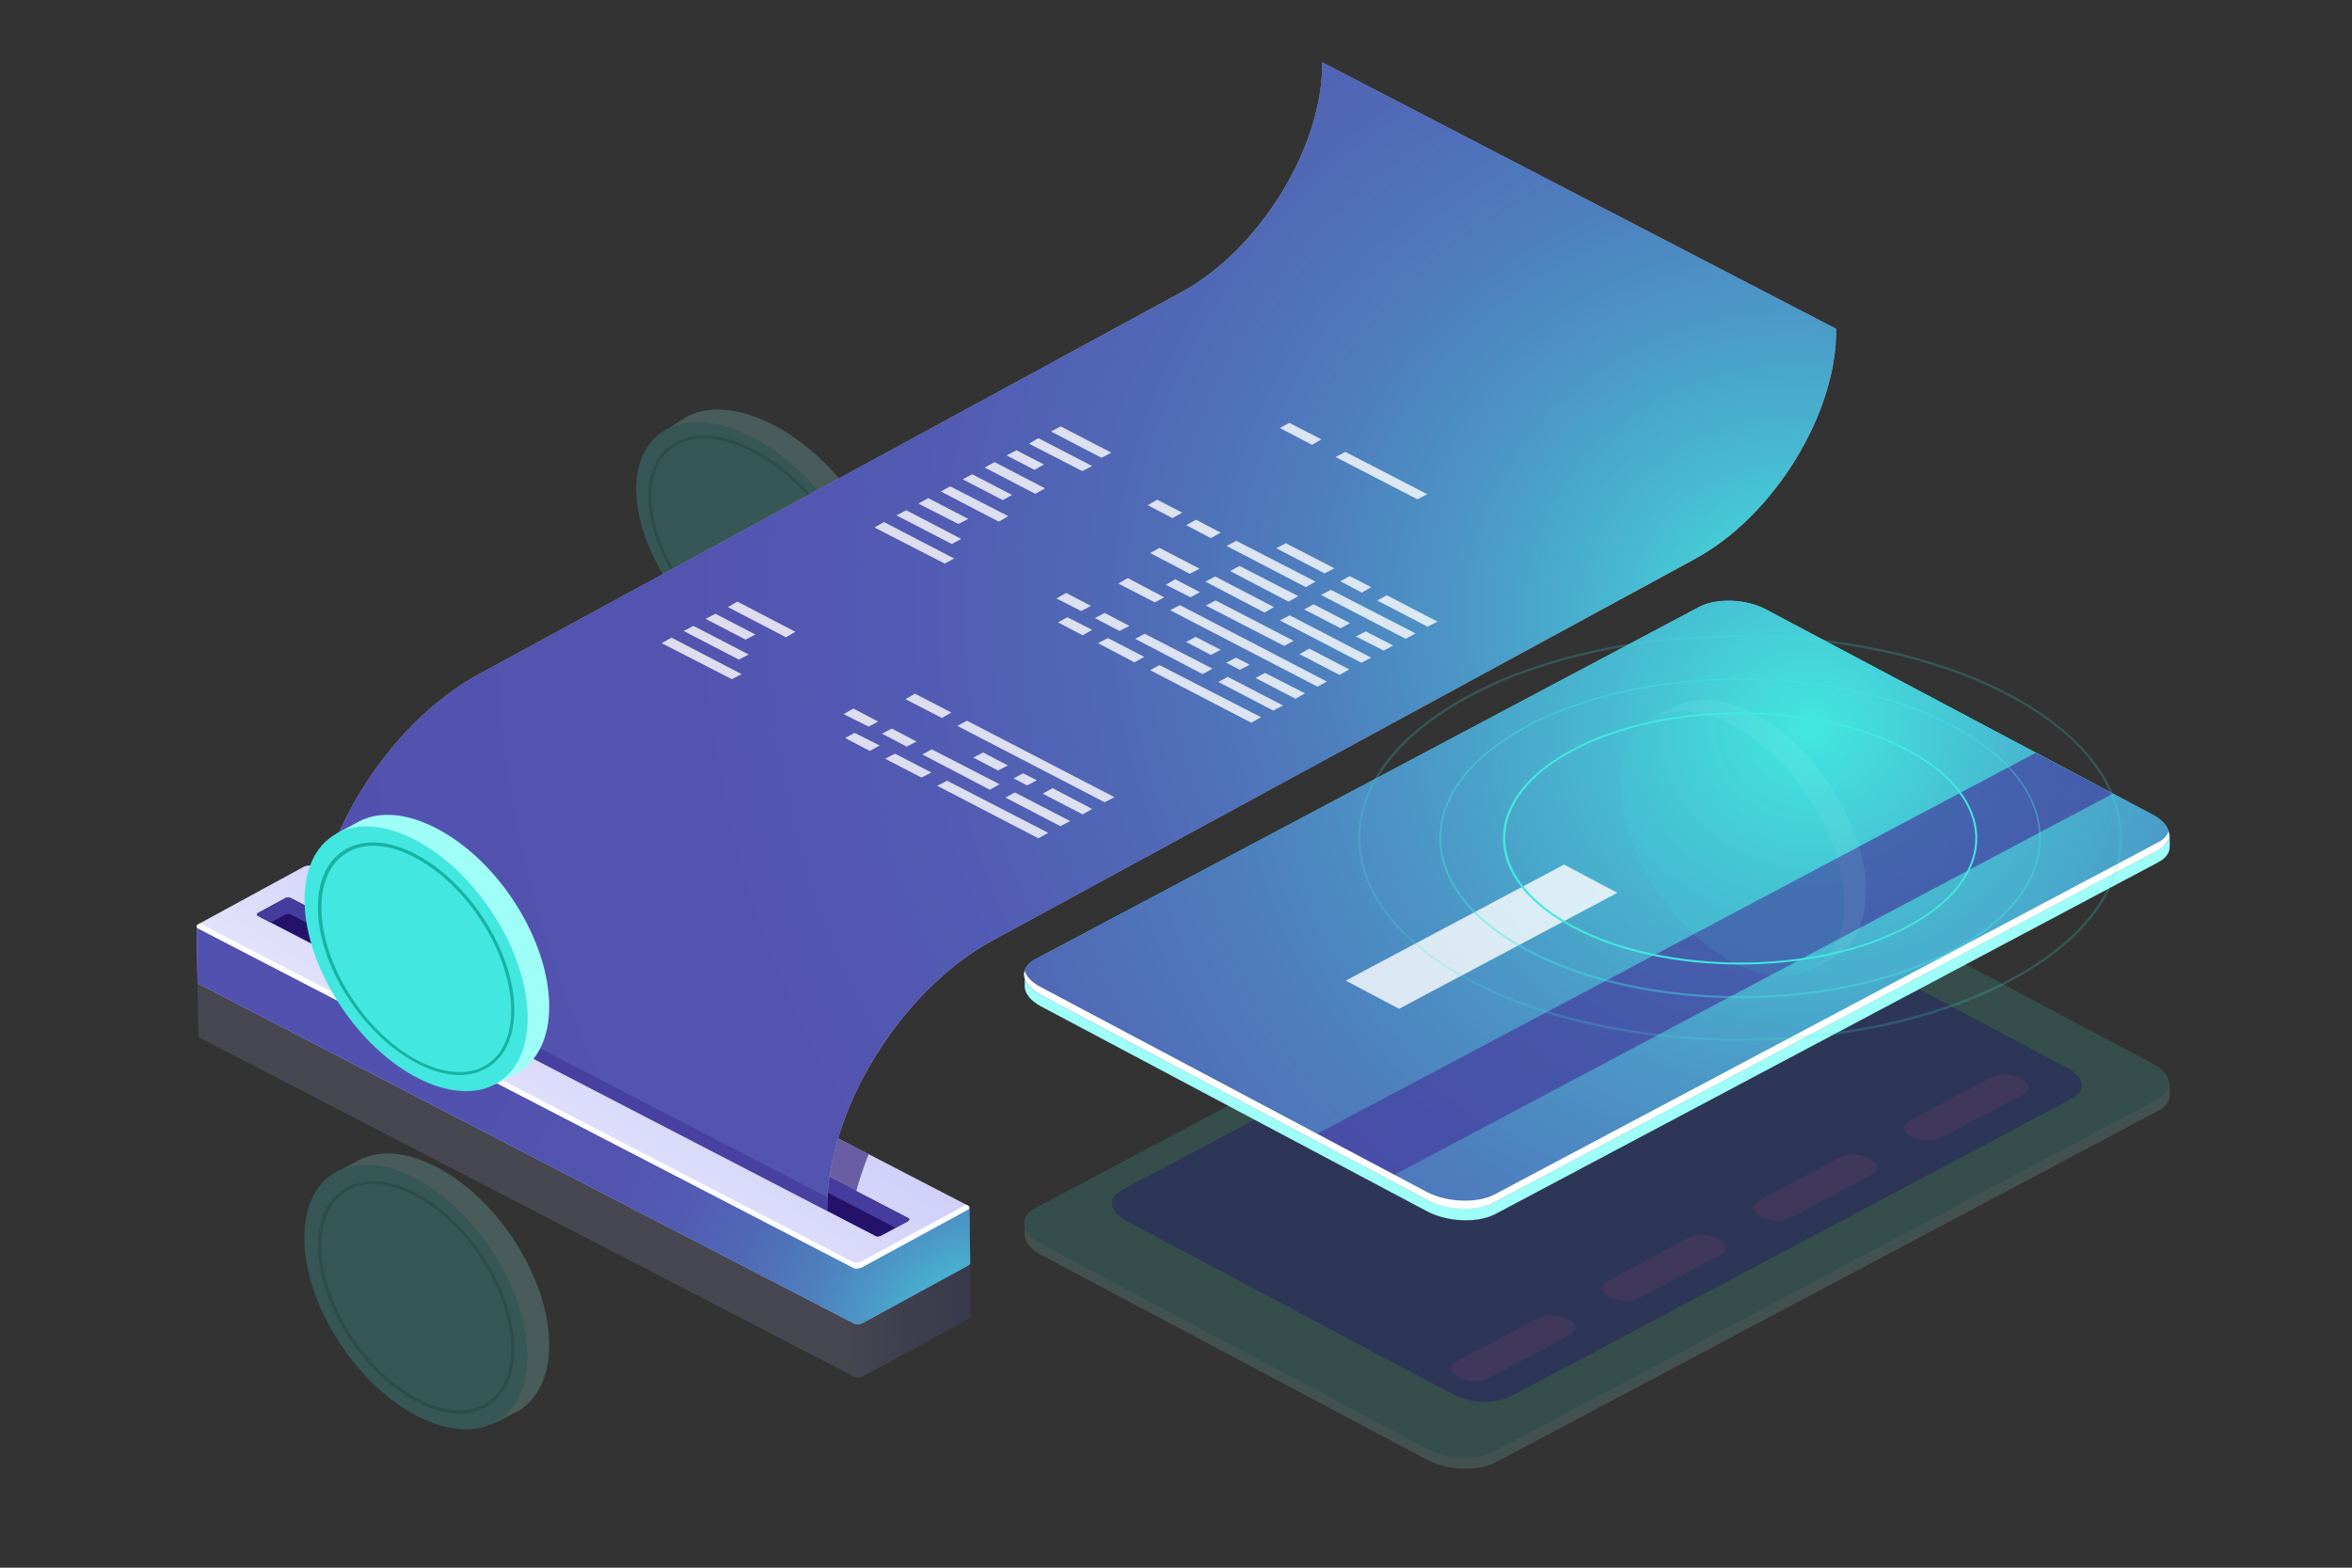 <?xml version="1.0" encoding="utf-8"?>
<!-- Generator: Adobe Illustrator 26.0.2, SVG Export Plug-In . SVG Version: 6.00 Build 0)  -->
<svg version="1.1" id="_x2014_ÎÓÈ_x5F_1" xmlns="http://www.w3.org/2000/svg" xmlns:xlink="http://www.w3.org/1999/xlink"
	 x="0px" y="0px" viewBox="0 0 600 400" style="enable-background:new 0 0 600 400;" xml:space="preserve">
<rect x="0" y="0" width="600" height="400" fill="#333333" stroke="none"/>
<style type="text/css">
	.st0{opacity:0.15;}
	.st1{fill:#9FFFF8;}
	.st2{fill:#42E8E0;}
	.st3{fill:#FFFFFF;}
	.st4{opacity:0.4;fill:#24126A;}
	.st5{fill:url(#SVGID_1_);}
	.st6{opacity:0.7;fill:#453C9E;}
	.st7{opacity:0.8;fill:#FFFFFF;}
	.st8{fill:url(#SVGID_00000168814458803320635620000012207954123911601854_);}
	.st9{fill:url(#SVGID_00000113312376160311228780000012946381243912770221_);}
	.st10{opacity:0.2;}
	.st11{fill:#18B2A3;}
	.st12{fill:url(#SVGID_00000128446607147168467220000015827391865290845860_);}
	.st13{fill:url(#SVGID_00000078031893996277300660000006088930089348962202_);}
	.st14{fill:url(#SVGID_00000070824389441908241700000008253988444873197242_);}
	.st15{opacity:0.6;fill:#24126A;}
	.st16{fill:#24126A;}
	.st17{fill:#453C9E;}
	.st18{opacity:0.7;fill:url(#SVGID_00000114075295667552300440000011125268731715536309_);}
	.st19{fill:url(#SVGID_00000116197125064581273630000006771709433862707384_);}
	.st20{opacity:0.8;fill:#453C9E;}
	.st21{opacity:0.8;}
	.st22{opacity:0.1;}
	.st23{opacity:0.4;fill:#42E8E0;}
	.st24{opacity:0.2;fill:#42E8E0;}
</style>
<g>
	<g class="st0">
		<g>
			<path class="st1" d="M261.3,312l2.2-0.3c0.2-0.2,0.5-0.3,0.8-0.5l169.2-89.8c4.4-2.3,12-2,17.1,0.6l98.7,52.4
				c1.3,0.7,2.3,1.5,3,2.3l1.2-0.3v3.1l0,0c0,1.5-1,2.9-2.9,3.9l-169.2,89.8c-4.4,2.3-12,2-17.1-0.6l-98.7-52.4
				c-2.8-1.5-4.2-3.4-4.2-5.2l0,0V312z"/>
			<path class="st2" d="M381.2,370.3l169.2-89.8c4.4-2.3,3.8-6.4-1.2-9.1L450.5,219c-5-2.7-12.7-3-17.1-0.6l-169.2,89.8
				c-4.4,2.3-3.8,6.4,1.2,9.1l98.7,52.4C369.2,372.3,376.9,372.6,381.2,370.3z"/>
		</g>
		<g>
			<path class="st3" d="M495.2,290.3l20.9-11.1c1.9-1,1.7-2.8-0.5-4l0,0c-2.2-1.2-5.6-1.3-7.6-0.3L487.1,286c-1.9,1-1.7,2.8,0.5,4
				l0,0C489.9,291.2,493.3,291.3,495.2,290.3z"/>
			<path class="st3" d="M456.7,310.7l20.9-11.1c1.9-1,1.7-2.8-0.5-4h0c-2.2-1.2-5.6-1.3-7.6-0.3l-20.9,11.1c-1.9,1-1.7,2.8,0.5,4
				l0,0C451.3,311.7,454.7,311.8,456.7,310.7z"/>
			<path class="st3" d="M418.1,331.2l20.9-11.1c1.9-1,1.7-2.8-0.5-4l0,0c-2.2-1.2-5.6-1.3-7.6-0.3L410,326.9c-1.9,1-1.7,2.8,0.5,4
				l0,0C412.8,332.1,416.2,332.2,418.1,331.2z"/>
			<path class="st3" d="M379.6,351.7l20.9-11.1c1.9-1,1.7-2.8-0.5-4l0,0c-2.2-1.2-5.6-1.3-7.6-0.3l-20.9,11.1c-1.9,1-1.7,2.8,0.5,4
				h0C374.2,352.6,377.6,352.7,379.6,351.7z"/>
		</g>
	</g>
	<g>
		<g>
			<path class="st4" d="M385.2,356.4l143.4-76.1c3.7-2,3.2-5.4-1-7.7l-83.6-44.4c-4.3-2.3-10.7-2.5-14.5-0.6l-143.4,76.1
				c-3.7,2-3.2,5.4,1,7.7l83.6,44.4C375.1,358.1,381.5,358.3,385.2,356.4z"/>
			<path class="st1" d="M261.3,248.5l2.2-0.3c0.2-0.2,0.5-0.3,0.8-0.5L433.5,158c4.4-2.3,12-2,17.1,0.6l98.7,52.4
				c1.3,0.7,2.3,1.5,3,2.3l1.2-0.3v3.1l0,0c0,1.5-1,2.9-2.9,3.9l-169.2,89.8c-4.4,2.3-12,2-17.1-0.6l-98.7-52.4
				c-2.8-1.5-4.2-3.4-4.2-5.2l0,0V248.5z"/>
			<path class="st2" d="M381.2,306.8L550.4,217c4.4-2.3,3.8-6.4-1.2-9.1l-98.7-52.4c-5-2.7-12.7-3-17.1-0.6l-169.2,89.8
				c-4.4,2.3-3.8,6.4,1.2,9.1l98.7,52.4C369.2,308.8,376.9,309.1,381.2,306.8z"/>
			
				<radialGradient id="SVGID_1_" cx="488.472" cy="235.912" r="281.012" gradientTransform="matrix(1.627 0 0 1.496 -332.834 -166.976)" gradientUnits="userSpaceOnUse">
				<stop  offset="0" style="stop-color:#42E8E0"/>
				<stop  offset="1.670891e-02" style="stop-color:#43E0DE"/>
				<stop  offset="0.112" style="stop-color:#47BAD1"/>
				<stop  offset="0.214" style="stop-color:#4B9AC7"/>
				<stop  offset="0.324" style="stop-color:#4E7FBE"/>
				<stop  offset="0.443" style="stop-color:#506BB7"/>
				<stop  offset="0.578" style="stop-color:#525CB3"/>
				<stop  offset="0.739" style="stop-color:#5354B0"/>
				<stop  offset="1" style="stop-color:#5351AF"/>
			</radialGradient>
			<path class="st5" d="M381.2,306.8L550.4,217c4.4-2.3,3.8-6.4-1.2-9.1l-98.7-52.4c-5-2.7-12.7-3-17.1-0.6l-169.2,89.8
				c-4.4,2.3-3.8,6.4,1.2,9.1l98.7,52.4C369.2,308.8,376.9,309.1,381.2,306.8z"/>
			<polygon class="st6" points="353.9,300.7 539,202.5 519.3,192.1 334.3,290.2 			"/>
			<path class="st3" d="M550.4,215l-169.2,89.8c-4.4,2.3-12,2-17.1-0.6l-98.7-52.4c-2.3-1.2-3.6-2.7-4-4.1c-0.6,2,0.8,4.3,4,6.1
				l98.7,52.4c5,2.7,12.7,3,17.1,0.6L550.4,217c2.4-1.3,3.3-3.1,2.8-4.9C552.9,213.2,552,214.2,550.4,215z"/>
		</g>
		<polygon class="st7" points="356.9,257.4 412.6,227.8 399,220.6 343.3,250.2 		"/>
	</g>
</g>
<g class="st0">
	
		<linearGradient id="SVGID_00000100360904083588152770000009939714862146366849_" gradientUnits="userSpaceOnUse" x1="3470.495" y1="945.476" x2="3558.454" y2="787.094" gradientTransform="matrix(-0.509 -0.861 0.861 -0.509 1206.328 3766.067)">
		<stop  offset="0" style="stop-color:#5761D7"/>
		<stop  offset="3.979178e-02" style="stop-color:#5C66D9"/>
		<stop  offset="8.669901e-02" style="stop-color:#6A73DF"/>
		<stop  offset="0.137" style="stop-color:#8289E8"/>
		<stop  offset="0.19" style="stop-color:#A3A7F5"/>
		<stop  offset="0.224" style="stop-color:#BCBEFF"/>
	</linearGradient>
	<path style="fill:url(#SVGID_00000100360904083588152770000009939714862146366849_);" d="M50.4,250.2l0.2,14.1l0,0
		c0,0.2,0.1,0.4,0.4,0.5L218,351.3c0.5,0.3,1.5,0.2,2.1-0.1l27-14.7c0.3-0.2,0.5-0.4,0.5-0.6l0,0v0c0,0,0,0,0,0l-0.2-14.2l-13.1,7
		L80.2,248.8c-0.5-0.3-1.5-0.2-2.1,0.1l-9.3,5L50.4,250.2z"/>
	
		<linearGradient id="SVGID_00000092419172095443563100000012169357197679545761_" gradientUnits="userSpaceOnUse" x1="3583.164" y1="956.557" x2="3516.951" y2="827.118" gradientTransform="matrix(-0.509 -0.861 0.861 -0.509 1206.328 3766.067)">
		<stop  offset="0" style="stop-color:#C0BFF6"/>
		<stop  offset="0.294" style="stop-color:#C5C4F7"/>
		<stop  offset="0.64" style="stop-color:#D3D2F9"/>
		<stop  offset="1" style="stop-color:#E9E9FD"/>
	</linearGradient>
	<path style="fill:url(#SVGID_00000092419172095443563100000012169357197679545761_);" d="M80,234.7l167.1,86.6
		c0.5,0.3,0.5,0.8-0.1,1.1l-27,14.7c-0.6,0.3-1.6,0.4-2.1,0.1L50.7,250.6c-0.5-0.3-0.5-0.8,0.1-1.1l27-14.7
		C78.5,234.5,79.4,234.4,80,234.7z"/>
</g>
<g class="st10">
	<path class="st1" d="M227.1,150c-1.5-16.6-16.1-35.8-32.6-42.9c-8.2-3.5-15.4-3.4-20.2-0.2v0l-5.1,3.3l1.6,0
		c-2.5,3.4-3.7,8.2-3.2,14.2c1.5,16.6,16.1,35.8,32.6,42.9c5.6,2.4,10.8,3.1,15,2.3l0,1.3l5.2-3.4c0,0,0,0,0.1,0l0.2-0.1l0,0
		C225.4,164.1,227.9,158.1,227.1,150z"/>
	
		<ellipse transform="matrix(0.77 -0.638 0.638 0.77 -45.421 154.868)" class="st2" cx="192.2" cy="140.5" rx="22.5" ry="38.2"/>
	<path class="st11" d="M204.8,169.8c-3.1,0-6.6-0.8-10.3-2.4c-14.6-6.3-27.7-23.5-29-38.3c-0.7-7.3,1.5-12.9,6.1-15.8
		c4.6-3,11.1-2.9,18.3,0.2c14.6,6.3,27.7,23.5,29,38.3c0.7,7.3-1.5,12.9-6.1,15.8C210.6,169.1,207.8,169.8,204.8,169.8z
		 M179.6,111.9c-2.9,0-5.4,0.7-7.5,2c-4.4,2.8-6.4,8.2-5.8,15.2c1.4,14.6,14.2,31.5,28.6,37.7c6.9,3,13.1,3.1,17.5,0.3
		c4.4-2.8,6.4-8.2,5.8-15.2c-1.4-14.6-14.2-31.5-28.6-37.7C186,112.7,182.7,111.9,179.6,111.9z"/>
</g>
<g>
	<g>
		<g>
			
				<linearGradient id="SVGID_00000026147545950138644620000002889613388496429736_" gradientUnits="userSpaceOnUse" x1="3482.404" y1="952.278" x2="3570.362" y2="793.896" gradientTransform="matrix(-0.509 -0.861 0.861 -0.509 1206.328 3766.067)">
				<stop  offset="0" style="stop-color:#5761D7"/>
				<stop  offset="3.979178e-02" style="stop-color:#5C66D9"/>
				<stop  offset="8.669901e-02" style="stop-color:#6A73DF"/>
				<stop  offset="0.137" style="stop-color:#8289E8"/>
				<stop  offset="0.19" style="stop-color:#A3A7F5"/>
				<stop  offset="0.224" style="stop-color:#BCBEFF"/>
			</linearGradient>
			<path style="fill:url(#SVGID_00000026147545950138644620000002889613388496429736_);" d="M50.2,236.5l0.2,14.1l0,0
				c0,0.2,0.1,0.4,0.4,0.5l167.1,86.6c0.5,0.3,1.5,0.2,2.1-0.1l27-14.7c0.3-0.2,0.5-0.4,0.5-0.6l0,0v0c0,0,0,0,0,0l-0.2-14.2
				l-13.1,7L80,235.1c-0.5-0.3-1.5-0.2-2.1,0.1l-9.3,5L50.2,236.5z"/>
			
				<radialGradient id="SVGID_00000073685765881431416670000003240336613654329003_" cx="3379.703" cy="1013.579" r="89.732" gradientTransform="matrix(-0.828 -1.288 1.401 -0.761 1630.445 5466.898)" gradientUnits="userSpaceOnUse">
				<stop  offset="0" style="stop-color:#42E8E0"/>
				<stop  offset="1.670891e-02" style="stop-color:#43E0DE"/>
				<stop  offset="0.112" style="stop-color:#47BAD1"/>
				<stop  offset="0.214" style="stop-color:#4B9AC7"/>
				<stop  offset="0.324" style="stop-color:#4E7FBE"/>
				<stop  offset="0.443" style="stop-color:#506BB7"/>
				<stop  offset="0.578" style="stop-color:#525CB3"/>
				<stop  offset="0.739" style="stop-color:#5354B0"/>
				<stop  offset="1" style="stop-color:#5351AF"/>
			</radialGradient>
			<path style="fill:url(#SVGID_00000073685765881431416670000003240336613654329003_);" d="M50.2,236.5l0.2,14.1l0,0
				c0,0.2,0.1,0.4,0.4,0.5l167.1,86.6c0.5,0.3,1.5,0.2,2.1-0.1l27-14.7c0.3-0.2,0.5-0.4,0.5-0.6l0,0v0c0,0,0,0,0,0l-0.2-14.2
				l-13.1,7L80,235.1c-0.5-0.3-1.5-0.2-2.1,0.1l-9.3,5L50.2,236.5z"/>
			
				<linearGradient id="SVGID_00000029725331053829171530000003855327879206687658_" gradientUnits="userSpaceOnUse" x1="3595.072" y1="963.359" x2="3528.859" y2="833.92" gradientTransform="matrix(-0.509 -0.861 0.861 -0.509 1206.328 3766.067)">
				<stop  offset="0" style="stop-color:#C0BFF6"/>
				<stop  offset="0.294" style="stop-color:#C5C4F7"/>
				<stop  offset="0.64" style="stop-color:#D3D2F9"/>
				<stop  offset="1" style="stop-color:#E9E9FD"/>
			</linearGradient>
			<path style="fill:url(#SVGID_00000029725331053829171530000003855327879206687658_);" d="M79.8,221l167.1,86.6
				c0.5,0.3,0.5,0.8-0.1,1.1l-27,14.7c-0.6,0.3-1.6,0.4-2.1,0.1L50.5,236.9c-0.5-0.3-0.5-0.8,0.1-1.1l27-14.7
				C78.3,220.8,79.2,220.7,79.8,221z"/>
			<path class="st3" d="M246.9,307.6l-0.5-0.2l-26.7,14.5c-0.6,0.3-1.6,0.4-2.1,0.1L51,235.6l-0.3,0.2c-0.6,0.3-0.7,0.8-0.1,1.1
				l167.1,86.6c0.5,0.3,1.5,0.2,2.1-0.1l27-14.7C247.4,308.4,247.4,307.9,246.9,307.6z"/>
			<path class="st15" d="M86,242.1l131.3,66.8c0.9-4.8,2.4-9.6,4.3-14.4L90.6,226.6C88.4,231.7,86.9,237,86,242.1z"/>
			<path class="st16" d="M74.1,229.1l157.6,81.7c0.4,0.2,0.3,0.5-0.1,0.8l-6.8,3.7c-0.4,0.2-1.1,0.3-1.4,0.1L65.8,233.7
				c-0.4-0.2-0.3-0.5,0.1-0.8l6.8-3.7C73.1,229,73.7,229,74.1,229.1z"/>
			<path class="st17" d="M65.8,233.7l3.2,1.7l3.7-2c0.4-0.2,1.1-0.3,1.4-0.1l154.4,80l3.1-1.7c0.4-0.2,0.5-0.6,0.1-0.8L74.1,229.1
				c-0.4-0.2-1-0.2-1.4,0.1l-6.8,3.7C65.4,233.1,65.4,233.5,65.8,233.7z"/>
		</g>
		
			<linearGradient id="SVGID_00000158710742547650874150000003435122637269806227_" gradientUnits="userSpaceOnUse" x1="3663.004" y1="1182.793" x2="3486.08" y2="869.299" gradientTransform="matrix(-0.509 -0.861 0.861 -0.509 1206.328 3766.067)">
			<stop  offset="0" style="stop-color:#C0BFF6"/>
			<stop  offset="0.117" style="stop-color:#D0CFF9"/>
			<stop  offset="0.263" style="stop-color:#E9E9FD"/>
			<stop  offset="0.514" style="stop-color:#C0BFF6"/>
			<stop  offset="0.622" style="stop-color:#D0CFF9"/>
			<stop  offset="0.755" style="stop-color:#E9E9FD"/>
			<stop  offset="1" style="stop-color:#C0BFF6"/>
		</linearGradient>
		<path style="opacity:0.7;fill:url(#SVGID_00000158710742547650874150000003435122637269806227_);" d="M468.4,83.9L337.3,15.9l0,0
			c0.2,21.5-15.9,47.8-36,58.7L122.2,172c-23.7,12.9-42.6,43.8-42.3,69l0,0L211,308.9l0,0c-0.3-25.3,18.7-56.2,42.3-69l179.1-97.3
			C452.5,131.7,468.7,105.4,468.4,83.9L468.4,83.9z"/>
		
			<radialGradient id="SVGID_00000124120141854390536890000006165064234943234750_" cx="3422.672" cy="1185.69" r="233.896" gradientTransform="matrix(-0.828 -1.288 1.401 -0.761 1630.445 5466.898)" gradientUnits="userSpaceOnUse">
			<stop  offset="0" style="stop-color:#42E8E0"/>
			<stop  offset="1.670891e-02" style="stop-color:#43E0DE"/>
			<stop  offset="0.112" style="stop-color:#47BAD1"/>
			<stop  offset="0.214" style="stop-color:#4B9AC7"/>
			<stop  offset="0.324" style="stop-color:#4E7FBE"/>
			<stop  offset="0.443" style="stop-color:#506BB7"/>
			<stop  offset="0.578" style="stop-color:#525CB3"/>
			<stop  offset="0.739" style="stop-color:#5354B0"/>
			<stop  offset="1" style="stop-color:#5351AF"/>
		</radialGradient>
		<path style="fill:url(#SVGID_00000124120141854390536890000006165064234943234750_);" d="M468.4,83.9L337.3,15.9l0,0
			c0.2,21.5-15.9,47.8-36,58.7L122.2,172c-23.7,12.9-42.6,43.8-42.3,69l0,0L211,308.9l0,0c-0.3-25.3,18.7-56.2,42.3-69l179.1-97.3
			C452.5,131.7,468.7,105.4,468.4,83.9L468.4,83.9z"/>
		<path class="st20" d="M79.9,241L211,308.9c0-1.1,0-2.2,0.1-3.4l0,0L80,237.6C79.9,238.8,79.9,239.9,79.9,241z"/>
	</g>
	<g class="st21">
		<polygon class="st3" points="295.8,169.7 321.7,183 319.2,184.4 293.4,171 		"/>
		<polygon class="st3" points="282.6,162.8 291.9,167.6 289.4,169 280.1,164.1 		"/>
		<polygon class="st3" points="272.3,157.5 278.6,160.7 276.2,162.1 269.9,158.8 		"/>
		<polygon class="st3" points="313.2,172.7 327.3,180 324.8,181.3 310.8,174 		"/>
		<polygon class="st3" points="292,161.7 309.3,170.6 306.8,172 289.6,163 		"/>
		<polygon class="st3" points="281.8,156.4 288.1,159.7 285.6,161 279.3,157.7 		"/>
		<polygon class="st3" points="272,151.3 278.3,154.6 275.8,155.9 269.5,152.7 		"/>
		<polygon class="st3" points="322.7,171.7 332.9,176.9 330.5,178.3 320.3,173 		"/>
		<polygon class="st3" points="315.3,167.8 318.8,169.6 316.3,170.9 312.8,169.1 		"/>
		<polygon class="st3" points="305,162.5 311.4,165.8 308.9,167.1 302.6,163.8 		"/>
		<polygon class="st3" points="301,154.4 338.5,173.9 336.1,175.2 298.5,155.7 		"/>
		<polygon class="st3" points="287.7,147.5 297,152.4 294.6,153.7 285.3,148.9 		"/>
		<polygon class="st3" points="334,165.5 344.2,170.8 341.7,172.2 331.5,166.9 		"/>
		<polygon class="st3" points="310.1,153.2 330,163.5 327.6,164.8 307.6,154.5 		"/>
		<polygon class="st3" points="299.8,147.8 306.1,151.1 303.7,152.4 297.4,149.2 		"/>
		<polygon class="st3" points="329,157 349.8,167.8 347.3,169.1 326.5,158.3 		"/>
		<polygon class="st3" points="310,147.1 325,154.9 322.6,156.3 307.5,148.4 		"/>
		<polygon class="st3" points="295.8,139.8 306,145.1 303.5,146.4 293.4,141.1 		"/>
		<polygon class="st3" points="348.4,161.1 355.4,164.7 353,166 345.9,162.4 		"/>
		<polygon class="st3" points="335.1,154.2 344.4,159 342,160.3 332.7,155.5 		"/>
		<polygon class="st3" points="316.2,144.4 331.2,152.1 328.7,153.5 313.8,145.7 		"/>
		<polygon class="st3" points="339.5,150.5 361.1,161.6 358.6,163 337,151.8 		"/>
		<polygon class="st3" points="315.4,138 335.6,148.4 333.1,149.8 312.9,139.3 		"/>
		<polygon class="st3" points="305.1,132.6 311.4,135.9 308.9,137.3 302.6,134 		"/>
		<polygon class="st3" points="295.2,127.5 301.6,130.8 299.1,132.2 292.8,128.9 		"/>
		<polygon class="st3" points="353.8,151.9 366.7,158.6 364.2,159.9 351.3,153.2 		"/>
		<polygon class="st3" points="243.4,142.5 225.5,133.2 223.1,134.6 241,143.8 		"/>
		<polygon class="st3" points="245.2,137.5 231.2,130.2 228.7,131.5 242.8,138.8 		"/>
		<polygon class="st3" points="247,132.4 236.8,127.1 234.3,128.5 244.5,133.7 		"/>
		<polygon class="st3" points="257.2,131.7 242.4,124.1 240,125.4 254.8,133.1 		"/>
		<polygon class="st3" points="258.2,126.3 248,121 245.6,122.3 255.8,127.6 		"/>
		<polygon class="st3" points="266.6,124.6 253.7,117.9 251.2,119.3 264.1,126 		"/>
		<polygon class="st3" points="266.3,118.5 259.3,114.9 256.8,116.2 263.9,119.9 		"/>
		<polygon class="st3" points="278.6,118.9 264.9,111.8 262.5,113.2 276.1,120.2 		"/>
		<polygon class="st3" points="283.5,115.5 270.6,108.8 268.1,110.1 281,116.8 		"/>
		<polygon class="st3" points="344.3,147 349.8,149.8 347.4,151.2 341.9,148.3 		"/>
		<polygon class="st3" points="328,138.6 340.4,145 337.9,146.3 325.6,139.9 		"/>
		<polygon class="st3" points="343.2,115.3 364.1,126.1 361.6,127.4 340.7,116.6 		"/>
		<polygon class="st3" points="328.9,107.9 337.1,112.1 334.7,113.5 326.5,109.2 		"/>
	</g>
	<g class="st21">
		<polygon class="st3" points="241.6,199.2 267.4,212.5 264.9,213.9 239.1,200.5 		"/>
		<polygon class="st3" points="228.3,192.3 237.6,197.1 235.1,198.4 225.8,193.6 		"/>
		<polygon class="st3" points="218,187 224.4,190.2 221.9,191.6 215.6,188.3 		"/>
		<polygon class="st3" points="258.9,202.2 273,209.5 270.5,210.8 256.5,203.5 		"/>
		<polygon class="st3" points="237.7,191.2 255,200.1 252.5,201.5 235.3,192.5 		"/>
		<polygon class="st3" points="227.5,185.9 233.8,189.2 231.3,190.5 225,187.2 		"/>
		<polygon class="st3" points="217.7,180.8 224,184.1 221.6,185.4 215.2,182.2 		"/>
		<polygon class="st3" points="268.5,201.1 278.6,206.4 276.2,207.8 266,202.5 		"/>
		<polygon class="st3" points="261,197.3 264.5,199.1 262,200.4 258.6,198.6 		"/>
		<polygon class="st3" points="250.8,192 257.1,195.3 254.6,196.6 248.3,193.3 		"/>
		<polygon class="st3" points="246.7,183.9 284.3,203.4 281.8,204.7 244.2,185.2 		"/>
		<polygon class="st3" points="233.4,177 242.7,181.8 240.3,183.2 231,178.4 		"/>
		<polygon class="st3" points="189.2,172 171.3,162.7 168.8,164.1 186.7,173.3 		"/>
		<polygon class="st3" points="191,167 176.9,159.7 174.4,161 188.5,168.3 		"/>
		<polygon class="st3" points="192.7,161.9 182.5,156.6 180,157.9 190.2,163.2 		"/>
		<polygon class="st3" points="202.9,161.2 188.1,153.5 185.7,154.9 200.5,162.6 		"/>
	</g>
</g>
<g>
	<g class="st22">
		<path class="st1" d="M476,227.4c0-16.7-12.7-37-28.5-45.3c-7.9-4.2-15-4.6-20.2-1.8v0l-5.4,2.9l1.6,0.1c-2.8,3.2-4.5,7.9-4.5,13.9
			c0,16.7,12.7,37,28.5,45.3c5.4,2.9,10.4,3.9,14.8,3.5l-0.1,1.3l5.5-2.9c0,0,0,0,0.1,0l0.2-0.1l0,0
			C472.9,241.5,476,235.7,476,227.4z"/>
		
			<ellipse transform="matrix(0.824 -0.566 0.566 0.824 -44.202 288.119)" class="st2" cx="442.1" cy="215.3" rx="22.7" ry="37.9"/>
	</g>
	<path class="st23" d="M443.9,254.7c-19.6,0-39.3-4-54.2-11.9c-14.5-7.7-22.5-18-22.5-28.9c0-10.9,8-21.2,22.5-28.9
		c29.9-15.9,78.5-15.9,108.4,0c14.5,7.7,22.5,18,22.5,28.9c0,10.9-8,21.2-22.5,28.9C483.2,250.7,463.5,254.7,443.9,254.7z
		 M443.9,173.5c-19.5,0-39.1,3.9-53.9,11.8c-14.4,7.6-22.3,17.7-22.3,28.5c0,10.7,7.9,20.9,22.3,28.5c29.7,15.8,78.1,15.8,107.9,0
		l0.1,0.2l-0.1-0.2c14.4-7.6,22.3-17.7,22.3-28.5c0-10.7-7.9-20.9-22.3-28.5C483,177.5,463.4,173.5,443.9,173.5z"/>
	<path class="st24" d="M443.9,265.6c-24.9,0-49.8-5-68.8-15.1c-18.4-9.8-28.6-22.8-28.6-36.7c0-13.9,10.1-26.9,28.6-36.7
		c37.9-20.1,99.7-20.1,137.6,0c18.4,9.8,28.6,22.8,28.6,36.7c0,13.9-10.1,26.9-28.6,36.7C493.7,260.6,468.8,265.6,443.9,265.6z
		 M443.9,162.6c-24.8,0-49.6,5-68.5,15c-18.2,9.7-28.3,22.5-28.3,36.2c0,13.7,10,26.5,28.3,36.2c37.8,20,99.2,20,137,0
		c18.2-9.7,28.3-22.5,28.3-36.2c0-13.7-10-26.5-28.3-36.2C493.5,167.6,468.7,162.6,443.9,162.6z"/>
	<path class="st2" d="M443.9,246.1c-15.5,0-30.9-3.1-42.7-9.4c-11.5-6.1-17.8-14.2-17.8-22.8c0-8.6,6.3-16.7,17.8-22.8
		c23.6-12.5,61.9-12.5,85.4,0c11.5,6.1,17.8,14.2,17.8,22.8c0,8.6-6.3,16.7-17.8,22.8C474.9,242.9,459.4,246.1,443.9,246.1z
		 M443.9,182.2c-15.4,0-30.7,3.1-42.4,9.3c-11.3,6-17.5,13.9-17.5,22.4c0,8.4,6.2,16.4,17.5,22.4c23.4,12.4,61.5,12.4,84.9,0l0,0
		c11.3-6,17.5-13.9,17.5-22.4c0-8.4-6.2-16.4-17.5-22.4C474.6,185.3,459.3,182.2,443.9,182.2z"/>
</g>
<g>
	<path class="st1" d="M140.1,256.8c0-16.7-12.7-37-28.5-45.3c-7.9-4.2-15-4.6-20.2-1.8v0l-5.4,2.9l1.6,0.1
		c-2.8,3.2-4.5,7.9-4.5,13.9c0,16.7,12.7,37,28.5,45.3c5.4,2.9,10.4,3.9,14.8,3.5l-0.1,1.3l5.5-2.9c0,0,0,0,0.1,0l0.2-0.1l0,0
		C137,270.8,140.1,265,140.1,256.8z"/>
	
		<ellipse transform="matrix(0.824 -0.566 0.566 0.824 -119.859 103.112)" class="st2" cx="106.2" cy="244.7" rx="22.7" ry="37.9"/>
	<path class="st11" d="M117.2,274.3c-3.4,0-7.3-1.1-11.2-3.2c-13.7-7.3-24.9-25-24.9-39.6c0-7.1,2.6-12.4,7.4-15
		c4.8-2.5,11.1-2,17.8,1.6c13.7,7.3,24.9,25,24.9,39.6c0,7.1-2.6,12.5-7.4,15C121.8,273.8,119.6,274.3,117.2,274.3z M95.2,215.8
		c-2.3,0-4.4,0.5-6.2,1.5c-4.5,2.4-7,7.5-7,14.3c0,14.3,11,31.8,24.4,38.9c6.5,3.4,12.5,4,17,1.6c4.5-2.4,7-7.5,7-14.3
		c0-14.3-11-31.8-24.4-38.9C102.2,216.8,98.5,215.8,95.2,215.8z"/>
</g>
<g class="st10">
	<path class="st1" d="M140.1,343.2c0-16.7-12.7-37-28.5-45.3c-7.9-4.2-15-4.6-20.2-1.8v0l-5.4,2.9l1.6,0.1
		c-2.8,3.2-4.5,7.9-4.5,13.9c0,16.7,12.7,37,28.5,45.3c5.4,2.9,10.4,3.9,14.8,3.5l-0.1,1.3l5.5-2.9c0,0,0,0,0.1,0l0.2-0.1l0,0
		C137,357.2,140.1,351.4,140.1,343.2z"/>
	
		<ellipse transform="matrix(0.824 -0.566 0.566 0.824 -168.757 118.288)" class="st2" cx="106.2" cy="331" rx="22.7" ry="37.9"/>
	<path class="st11" d="M117.2,360.7c-3.4,0-7.3-1.1-11.2-3.2c-13.7-7.3-24.9-25-24.9-39.6c0-7.1,2.6-12.5,7.4-15
		c4.8-2.5,11.1-2,17.8,1.6c13.7,7.3,24.9,25,24.9,39.6c0,7.1-2.6,12.5-7.4,15C121.8,360.1,119.6,360.7,117.2,360.7z M95.2,302.1
		c-2.3,0-4.4,0.5-6.2,1.5c-4.5,2.4-7,7.5-7,14.3c0,14.3,11,31.8,24.4,38.9c6.5,3.4,12.5,4,17,1.6c4.5-2.4,7-7.5,7-14.3
		c0-14.3-11-31.8-24.4-38.9C102.2,303.2,98.5,302.1,95.2,302.1z"/>
</g>
</svg>
